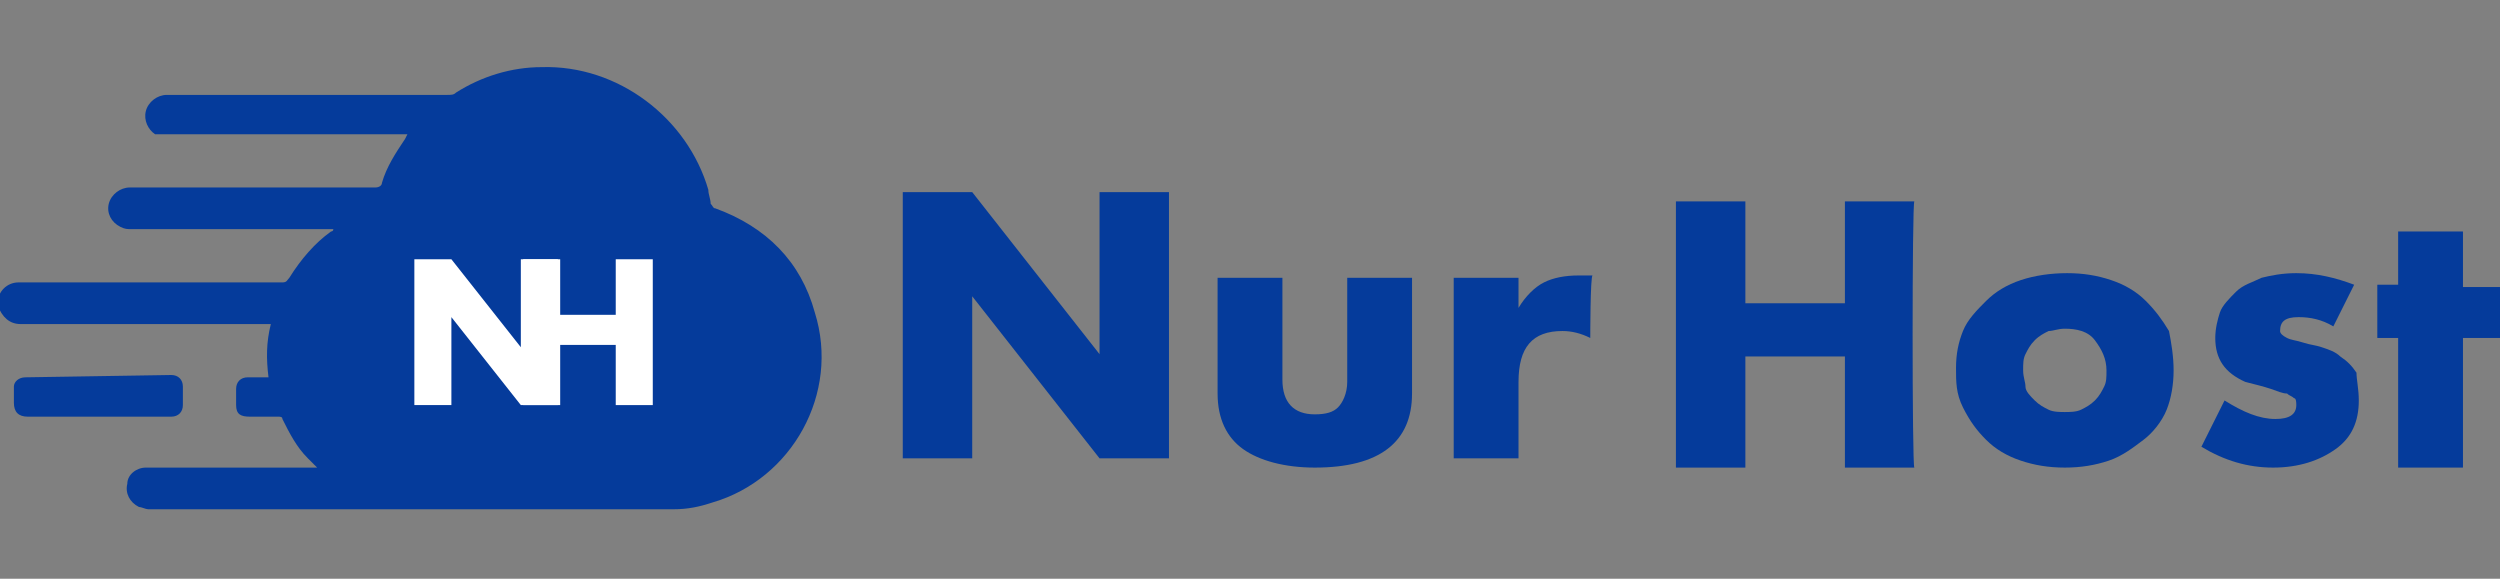 <?xml version="1.0" encoding="utf-8"?>
<!-- Generator: Adobe Illustrator 24.0.2, SVG Export Plug-In . SVG Version: 6.00 Build 0)  -->
<svg version="1.1" id="Layer_1" xmlns="http://www.w3.org/2000/svg" xmlns:xlink="http://www.w3.org/1999/xlink" x="0px" y="0px"
	 viewBox="0 0 108 25" style="enable-background:new 0 0 108 25;" xml:space="preserve">
<rect x="0" y="0" width="108" height="25" fill="#808080" stroke="none"/>
<style type="text/css">
	.st0{fill:#053B9B;}
	.st1{fill:#FFFFFF;}
</style>
<path class="st0" d="M82.7,20.2h-3v-4.8h-4.3v4.8h-3V8.7h3v4.4h4.3V8.7h3C82.6,8.7,82.6,20.2,82.7,20.2z"/>
<path class="st0" d="M93.9,16c0,0.6-0.1,1.2-0.3,1.7c-0.2,0.5-0.6,1-1,1.3s-0.9,0.7-1.5,0.9c-0.6,0.2-1.2,0.3-1.9,0.3
	c-0.7,0-1.3-0.1-1.9-0.3s-1.1-0.5-1.5-0.9c-0.4-0.4-0.7-0.8-1-1.4s-0.3-1.1-0.3-1.7c0-0.6,0.1-1.1,0.3-1.6c0.2-0.5,0.6-0.9,1-1.3
	c0.4-0.4,0.9-0.7,1.5-0.9c0.6-0.2,1.3-0.3,2-0.3c0.7,0,1.3,0.1,1.9,0.3s1.1,0.5,1.5,0.9c0.4,0.4,0.7,0.8,1,1.3
	C93.8,14.8,93.9,15.4,93.9,16z M91,16c0-0.5-0.2-0.9-0.5-1.3s-0.8-0.5-1.3-0.5c-0.3,0-0.5,0.1-0.7,0.1c-0.2,0.1-0.4,0.2-0.6,0.4
	c-0.2,0.2-0.3,0.4-0.4,0.6c-0.1,0.2-0.1,0.4-0.1,0.7c0,0.3,0.1,0.5,0.1,0.7s0.2,0.4,0.4,0.6s0.4,0.3,0.6,0.4s0.5,0.1,0.7,0.1
	s0.5,0,0.7-0.1c0.2-0.1,0.4-0.2,0.6-0.4c0.2-0.2,0.3-0.4,0.4-0.6C91,16.5,91,16.3,91,16z"/>
<path class="st0" d="M101.9,17.3c0,0.9-0.3,1.6-1,2.1c-0.7,0.5-1.6,0.8-2.7,0.8c-1.1,0-2.1-0.3-3.1-0.9l1-2c0.8,0.5,1.5,0.8,2.2,0.8
	c0.6,0,0.9-0.2,0.9-0.6c0-0.1,0-0.3-0.1-0.3c-0.1-0.1-0.2-0.1-0.3-0.2c-0.2,0-0.4-0.1-0.7-0.2s-0.7-0.2-1.1-0.3
	c-0.9-0.4-1.3-1-1.3-1.9c0-0.4,0.1-0.8,0.2-1.1s0.4-0.6,0.7-0.9c0.3-0.3,0.7-0.4,1.1-0.6c0.4-0.1,0.9-0.2,1.5-0.2
	c0.9,0,1.7,0.2,2.5,0.5l-0.9,1.8c-0.5-0.3-1-0.4-1.5-0.4c-0.6,0-0.8,0.2-0.8,0.6c0,0.1,0.1,0.2,0.3,0.3c0.2,0.1,0.4,0.1,0.7,0.2
	c0.3,0.1,0.5,0.1,0.8,0.2c0.3,0.1,0.6,0.2,0.8,0.4c0.3,0.2,0.5,0.4,0.7,0.7C101.8,16.4,101.9,16.8,101.9,17.3z"/>
<path class="st0" d="M108,14.6h-1.6v5.6h-2.8v-5.6h-0.9v-2.3h0.9V10h2.8v2.4h1.6V14.6z"/>
<path class="st0" d="M23.4,2.9c-1.3,0-2.6,0.4-3.7,1.1c-0.1,0.1-0.2,0.1-0.4,0.1c-4,0-8,0-12.1,0c-0.4,0-0.8,0.3-0.9,0.7
	c-0.1,0.4,0.1,0.8,0.4,1C7,5.8,7.2,5.8,7.4,5.8c3.3,0,6.7,0,10,0c0.1,0,0.1,0,0.2,0l-0.1,0.2c-0.4,0.6-0.8,1.2-1,1.9
	c0,0.1-0.1,0.2-0.3,0.2c-3.8,0-7.2,0-10.6,0c-0.4,0-0.8,0.3-0.9,0.7c-0.1,0.4,0.1,0.8,0.5,1c0.2,0.1,0.3,0.1,0.5,0.1
	c2.8,0,5.7,0,8.5,0h0.2c0,0.1-0.1,0.1-0.1,0.1c-0.7,0.5-1.3,1.2-1.8,2c-0.1,0.1-0.1,0.2-0.3,0.2c-3.8,0-7.6,0-11.4,0
	c-0.5,0-0.9,0.4-0.9,0.9c0,0,0,0.1,0,0.1C0.1,13.7,0.4,14,0.9,14h10.8c-0.2,0.8-0.2,1.5-0.1,2.3h-0.9c-0.3,0-0.5,0.2-0.5,0.5
	c0,0.2,0,0.5,0,0.7c0,0.4,0.2,0.5,0.6,0.5c0.4,0,0.8,0,1.2,0c0.1,0,0.2,0,0.2,0.1c0.3,0.6,0.6,1.2,1.1,1.7c0.1,0.1,0.3,0.3,0.4,0.4
	H6.3c-0.4,0-0.8,0.3-0.8,0.7c-0.1,0.4,0.1,0.8,0.5,1c0.1,0,0.3,0.1,0.4,0.1c8.1,0,15.3,0,22.7,0c0.6,0,1.1-0.1,1.7-0.3
	c3.4-1,5.5-4.7,4.4-8.2c-0.6-2.2-2.1-3.7-4.3-4.5c-0.1,0-0.1-0.1-0.2-0.2c0-0.2-0.1-0.4-0.1-0.6C29.7,5.1,26.7,2.8,23.4,2.9
	L23.4,2.9z M1.1,16.3c-0.3,0-0.5,0.2-0.5,0.4c0,0,0,0,0,0c0,0.2,0,0.5,0,0.7c0,0.4,0.2,0.6,0.6,0.6h6.2c0.3,0,0.5-0.2,0.5-0.5
	s0-0.5,0-0.8c0-0.3-0.2-0.5-0.5-0.5L1.1,16.3L1.1,16.3z"/>
<g>
	<g>
		<path class="st1" d="M24.1,17.5h-1.6l-3-3.8v3.8h-1.6v-6.3h1.6l3,3.8v-3.8h1.6V17.5z"/>
	</g>
	<g>
		<path class="st1" d="M28.2,17.5h-1.6v-2.6h-2.4v2.6h-1.6v-6.3h1.6v2.4h2.4v-2.4h1.6V17.5z"/>
	</g>
</g>
<path class="st0" d="M50.5,19.8h-3l-5.5-7v7h-3V8.3h3l5.5,7v-7h3V19.8z"/>
<path class="st0" d="M61,17c0,2.1-1.4,3.2-4.2,3.2c-1.3,0-2.4-0.3-3.1-0.8c-0.7-0.5-1.1-1.3-1.1-2.4V12h2.8v4.4c0,1,0.5,1.5,1.4,1.5
	c0.5,0,0.8-0.1,1-0.3c0.2-0.2,0.4-0.6,0.4-1.1V12H61L61,17L61,17z"/>
<path class="st0" d="M68.7,14.6c-0.4-0.2-0.8-0.3-1.2-0.3c-1.3,0-1.9,0.7-1.9,2.2v3.3h-2.8V12h2.8v1.3c0.3-0.5,0.7-0.9,1.1-1.1
	c0.4-0.2,0.9-0.3,1.5-0.3h0.2c0.1,0,0.1,0,0.2,0s0.1,0,0.2,0C68.7,11.9,68.7,14.6,68.7,14.6z"/>
</svg>
